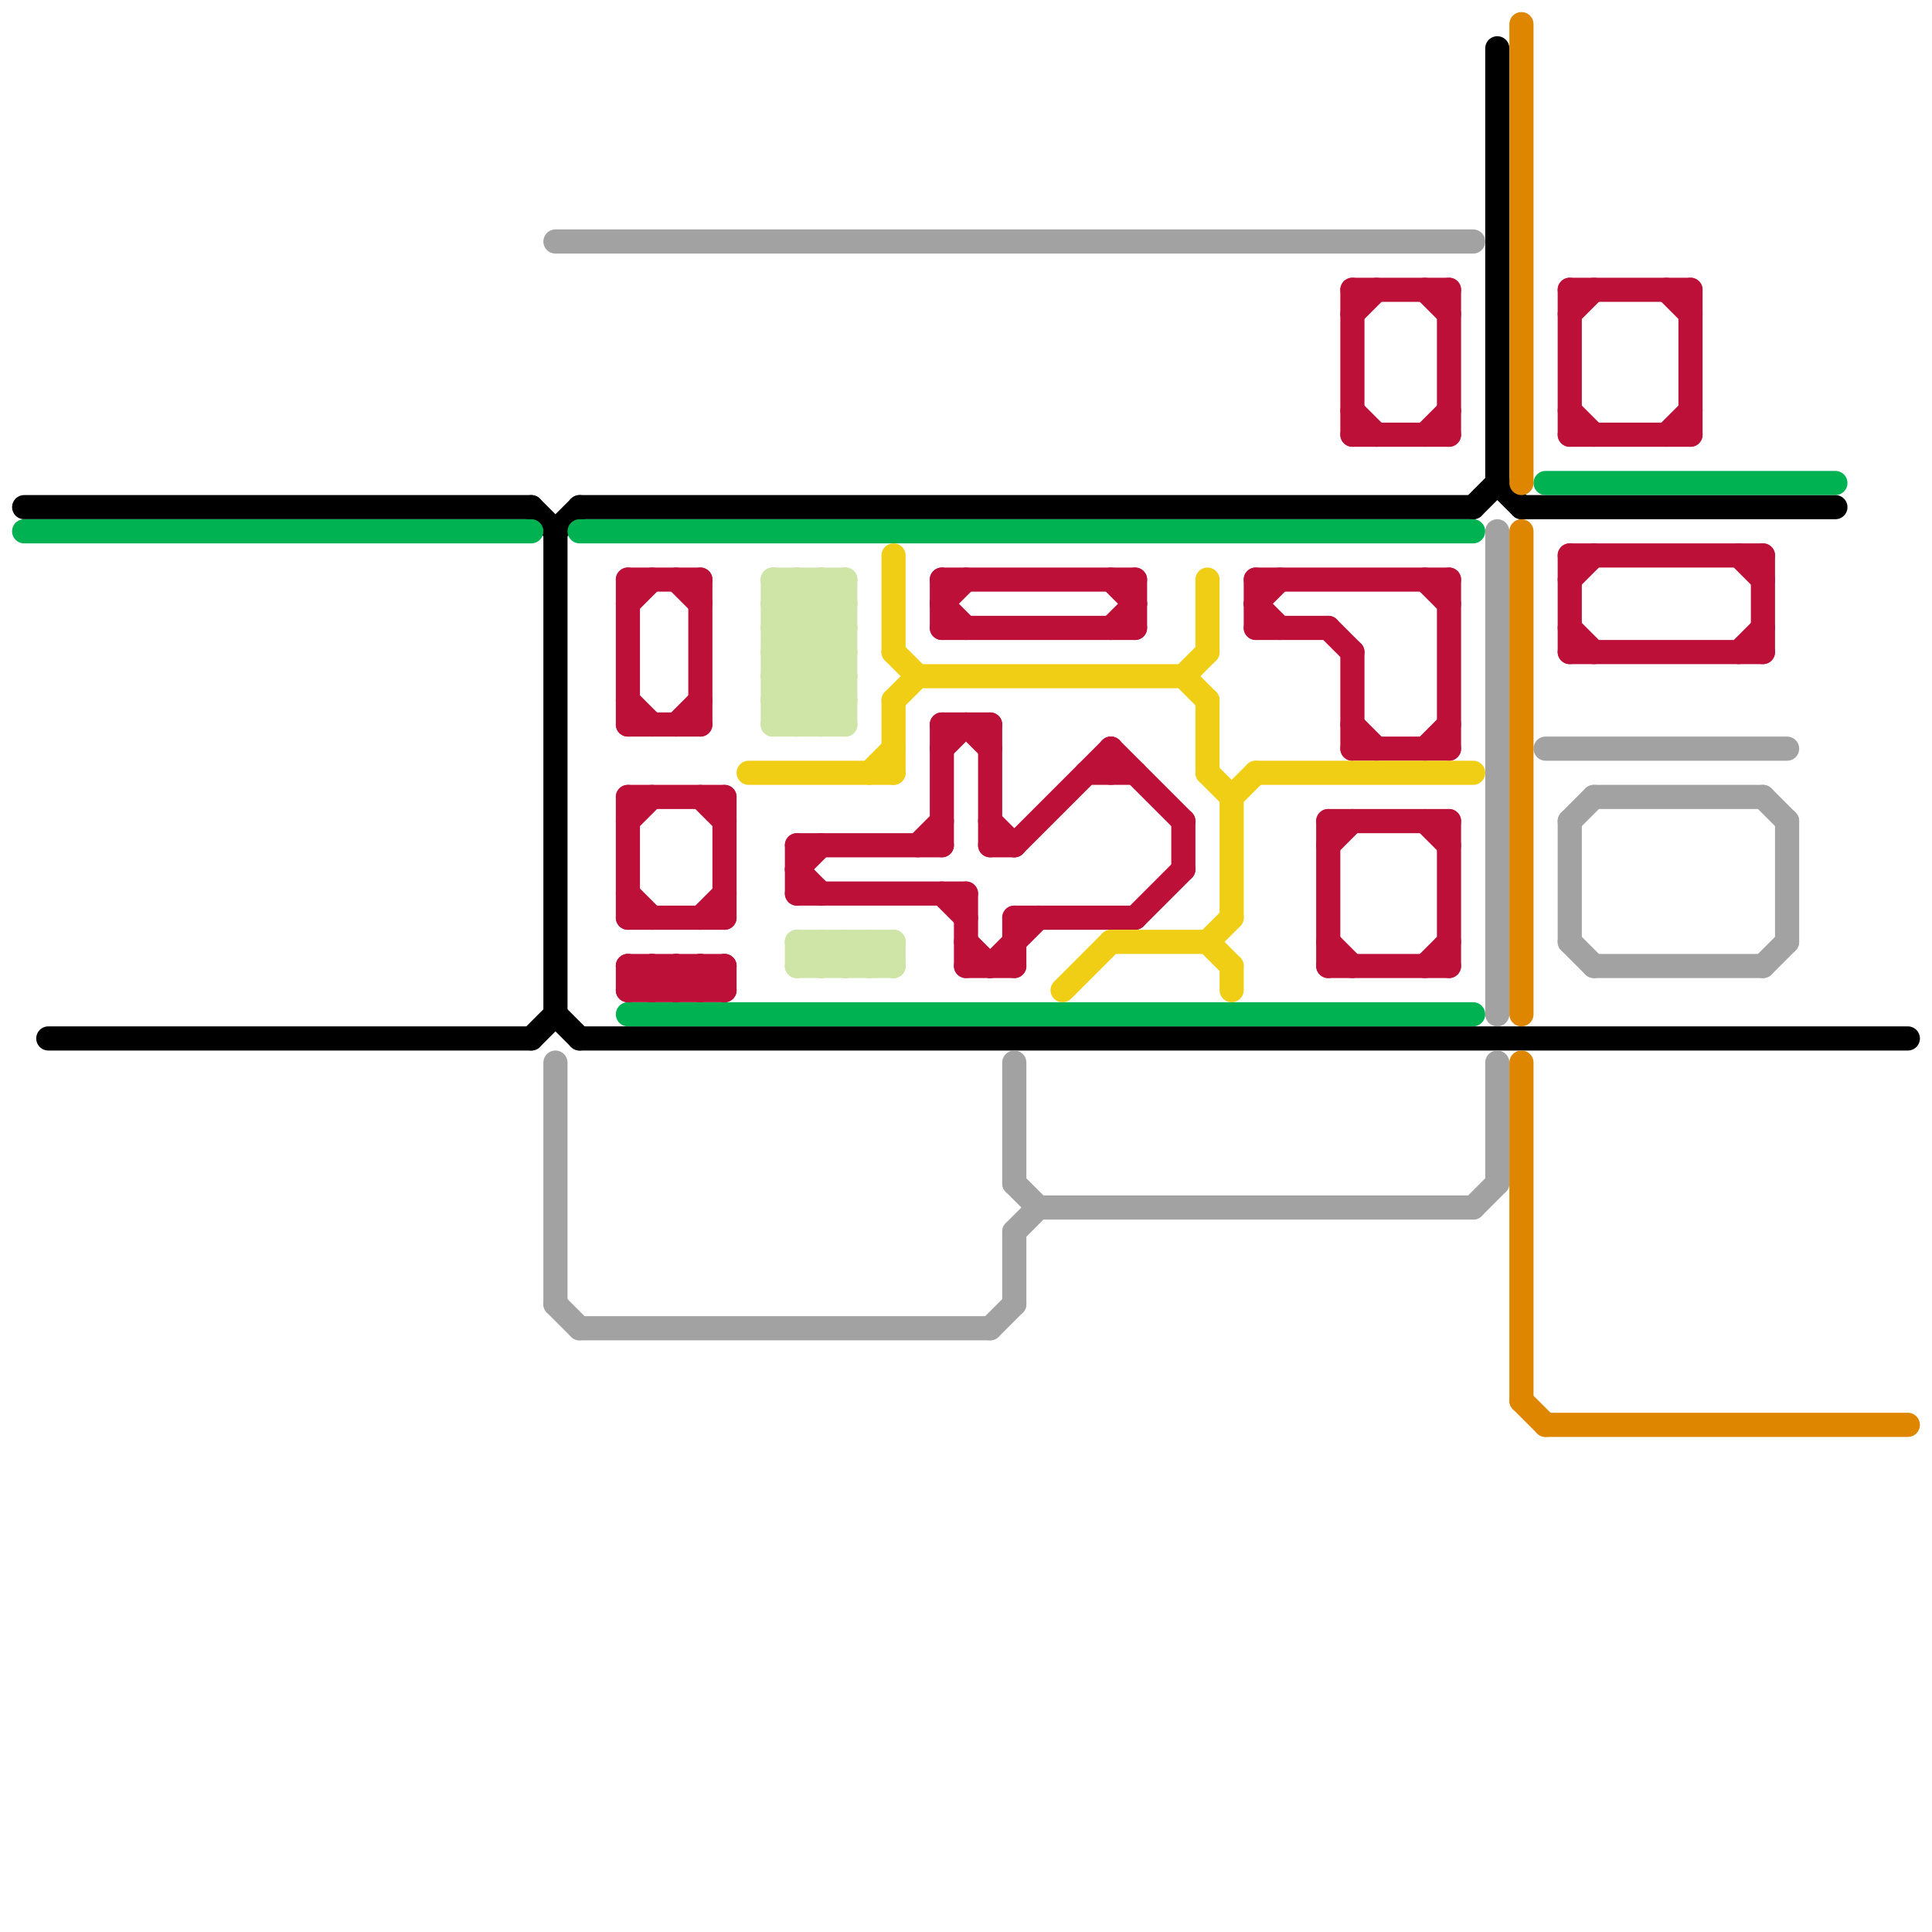 
<svg version="1.1" xmlns="http://www.w3.org/2000/svg" viewBox="0 0 80 80">
<style>line { stroke-width: 1; fill: none; stroke-linecap: round; stroke-linejoin: round; } .c0 { stroke: #000000 } .c1 { stroke: #00b251 } .c2 { stroke: #a2a2a2 } .c3 { stroke: #bd1038 } .c4 { stroke: #f0ce15 } .c5 { stroke: #cfe4a7 } .c6 { stroke: #df8600 }</style><line class="c0" x1="62" y1="20" x2="63" y2="21"/><line class="c0" x1="63" y1="21" x2="76" y2="21"/><line class="c0" x1="22" y1="43" x2="23" y2="42"/><line class="c0" x1="1" y1="21" x2="22" y2="21"/><line class="c0" x1="61" y1="21" x2="62" y2="20"/><line class="c0" x1="24" y1="21" x2="61" y2="21"/><line class="c0" x1="23" y1="42" x2="24" y2="43"/><line class="c0" x1="23" y1="22" x2="23" y2="42"/><line class="c0" x1="2" y1="43" x2="22" y2="43"/><line class="c0" x1="23" y1="22" x2="24" y2="21"/><line class="c0" x1="62" y1="2" x2="62" y2="20"/><line class="c0" x1="24" y1="43" x2="79" y2="43"/><line class="c0" x1="22" y1="21" x2="23" y2="22"/><line class="c1" x1="1" y1="22" x2="22" y2="22"/><line class="c1" x1="24" y1="22" x2="61" y2="22"/><line class="c1" x1="26" y1="42" x2="61" y2="42"/><line class="c1" x1="64" y1="20" x2="76" y2="20"/><line class="c2" x1="73" y1="40" x2="74" y2="39"/><line class="c2" x1="66" y1="40" x2="73" y2="40"/><line class="c2" x1="23" y1="10" x2="61" y2="10"/><line class="c2" x1="42" y1="49" x2="43" y2="50"/><line class="c2" x1="65" y1="34" x2="66" y2="33"/><line class="c2" x1="64" y1="31" x2="74" y2="31"/><line class="c2" x1="24" y1="55" x2="41" y2="55"/><line class="c2" x1="65" y1="39" x2="66" y2="40"/><line class="c2" x1="23" y1="44" x2="23" y2="54"/><line class="c2" x1="73" y1="33" x2="74" y2="34"/><line class="c2" x1="61" y1="50" x2="62" y2="49"/><line class="c2" x1="42" y1="51" x2="43" y2="50"/><line class="c2" x1="41" y1="55" x2="42" y2="54"/><line class="c2" x1="42" y1="51" x2="42" y2="54"/><line class="c2" x1="74" y1="34" x2="74" y2="39"/><line class="c2" x1="65" y1="34" x2="65" y2="39"/><line class="c2" x1="62" y1="22" x2="62" y2="42"/><line class="c2" x1="42" y1="44" x2="42" y2="49"/><line class="c2" x1="66" y1="33" x2="73" y2="33"/><line class="c2" x1="62" y1="44" x2="62" y2="49"/><line class="c2" x1="43" y1="50" x2="61" y2="50"/><line class="c2" x1="23" y1="54" x2="24" y2="55"/><line class="c3" x1="26" y1="37" x2="27" y2="38"/><line class="c3" x1="40" y1="37" x2="40" y2="40"/><line class="c3" x1="29" y1="41" x2="30" y2="40"/><line class="c3" x1="65" y1="17" x2="66" y2="18"/><line class="c3" x1="69" y1="12" x2="70" y2="13"/><line class="c3" x1="38" y1="35" x2="39" y2="34"/><line class="c3" x1="65" y1="12" x2="65" y2="18"/><line class="c3" x1="42" y1="38" x2="42" y2="40"/><line class="c3" x1="49" y1="34" x2="49" y2="36"/><line class="c3" x1="59" y1="12" x2="60" y2="13"/><line class="c3" x1="29" y1="40" x2="29" y2="41"/><line class="c3" x1="59" y1="24" x2="60" y2="25"/><line class="c3" x1="41" y1="35" x2="42" y2="35"/><line class="c3" x1="30" y1="33" x2="30" y2="38"/><line class="c3" x1="39" y1="30" x2="41" y2="30"/><line class="c3" x1="33" y1="35" x2="33" y2="37"/><line class="c3" x1="55" y1="26" x2="56" y2="27"/><line class="c3" x1="28" y1="40" x2="29" y2="41"/><line class="c3" x1="47" y1="38" x2="49" y2="36"/><line class="c3" x1="39" y1="24" x2="39" y2="26"/><line class="c3" x1="56" y1="27" x2="56" y2="31"/><line class="c3" x1="52" y1="24" x2="60" y2="24"/><line class="c3" x1="55" y1="34" x2="55" y2="40"/><line class="c3" x1="65" y1="23" x2="73" y2="23"/><line class="c3" x1="73" y1="23" x2="73" y2="27"/><line class="c3" x1="29" y1="40" x2="30" y2="41"/><line class="c3" x1="40" y1="30" x2="41" y2="31"/><line class="c3" x1="26" y1="34" x2="27" y2="33"/><line class="c3" x1="72" y1="23" x2="73" y2="24"/><line class="c3" x1="56" y1="12" x2="60" y2="12"/><line class="c3" x1="46" y1="31" x2="46" y2="32"/><line class="c3" x1="33" y1="36" x2="34" y2="37"/><line class="c3" x1="39" y1="26" x2="47" y2="26"/><line class="c3" x1="65" y1="18" x2="70" y2="18"/><line class="c3" x1="70" y1="12" x2="70" y2="18"/><line class="c3" x1="27" y1="40" x2="28" y2="41"/><line class="c3" x1="41" y1="30" x2="41" y2="35"/><line class="c3" x1="28" y1="30" x2="29" y2="29"/><line class="c3" x1="52" y1="26" x2="55" y2="26"/><line class="c3" x1="56" y1="17" x2="57" y2="18"/><line class="c3" x1="29" y1="33" x2="30" y2="34"/><line class="c3" x1="59" y1="40" x2="60" y2="39"/><line class="c3" x1="56" y1="31" x2="60" y2="31"/><line class="c3" x1="42" y1="35" x2="46" y2="31"/><line class="c3" x1="52" y1="24" x2="52" y2="26"/><line class="c3" x1="42" y1="38" x2="47" y2="38"/><line class="c3" x1="26" y1="41" x2="27" y2="40"/><line class="c3" x1="52" y1="25" x2="53" y2="24"/><line class="c3" x1="40" y1="39" x2="41" y2="40"/><line class="c3" x1="39" y1="24" x2="47" y2="24"/><line class="c3" x1="60" y1="12" x2="60" y2="18"/><line class="c3" x1="47" y1="24" x2="47" y2="26"/><line class="c3" x1="56" y1="18" x2="60" y2="18"/><line class="c3" x1="56" y1="13" x2="57" y2="12"/><line class="c3" x1="26" y1="29" x2="27" y2="30"/><line class="c3" x1="65" y1="23" x2="65" y2="27"/><line class="c3" x1="26" y1="41" x2="30" y2="41"/><line class="c3" x1="52" y1="25" x2="53" y2="26"/><line class="c3" x1="26" y1="40" x2="26" y2="41"/><line class="c3" x1="56" y1="30" x2="57" y2="31"/><line class="c3" x1="55" y1="40" x2="60" y2="40"/><line class="c3" x1="55" y1="39" x2="56" y2="40"/><line class="c3" x1="69" y1="18" x2="70" y2="17"/><line class="c3" x1="33" y1="35" x2="39" y2="35"/><line class="c3" x1="26" y1="25" x2="27" y2="24"/><line class="c3" x1="59" y1="18" x2="60" y2="17"/><line class="c3" x1="28" y1="41" x2="29" y2="40"/><line class="c3" x1="41" y1="34" x2="42" y2="35"/><line class="c3" x1="26" y1="24" x2="29" y2="24"/><line class="c3" x1="39" y1="31" x2="40" y2="30"/><line class="c3" x1="27" y1="40" x2="27" y2="41"/><line class="c3" x1="65" y1="13" x2="66" y2="12"/><line class="c3" x1="26" y1="38" x2="30" y2="38"/><line class="c3" x1="65" y1="12" x2="70" y2="12"/><line class="c3" x1="26" y1="40" x2="30" y2="40"/><line class="c3" x1="28" y1="40" x2="28" y2="41"/><line class="c3" x1="60" y1="34" x2="60" y2="40"/><line class="c3" x1="45" y1="32" x2="47" y2="32"/><line class="c3" x1="28" y1="24" x2="29" y2="25"/><line class="c3" x1="26" y1="24" x2="26" y2="30"/><line class="c3" x1="30" y1="40" x2="30" y2="41"/><line class="c3" x1="59" y1="34" x2="60" y2="35"/><line class="c3" x1="56" y1="12" x2="56" y2="18"/><line class="c3" x1="29" y1="38" x2="30" y2="37"/><line class="c3" x1="46" y1="26" x2="47" y2="25"/><line class="c3" x1="72" y1="27" x2="73" y2="26"/><line class="c3" x1="27" y1="41" x2="28" y2="40"/><line class="c3" x1="59" y1="31" x2="60" y2="30"/><line class="c3" x1="65" y1="27" x2="73" y2="27"/><line class="c3" x1="46" y1="31" x2="49" y2="34"/><line class="c3" x1="41" y1="40" x2="43" y2="38"/><line class="c3" x1="33" y1="37" x2="40" y2="37"/><line class="c3" x1="65" y1="26" x2="66" y2="27"/><line class="c3" x1="55" y1="35" x2="56" y2="34"/><line class="c3" x1="40" y1="40" x2="42" y2="40"/><line class="c3" x1="26" y1="33" x2="30" y2="33"/><line class="c3" x1="46" y1="24" x2="47" y2="25"/><line class="c3" x1="39" y1="25" x2="40" y2="24"/><line class="c3" x1="26" y1="30" x2="29" y2="30"/><line class="c3" x1="65" y1="24" x2="66" y2="23"/><line class="c3" x1="55" y1="34" x2="60" y2="34"/><line class="c3" x1="26" y1="33" x2="26" y2="38"/><line class="c3" x1="39" y1="30" x2="39" y2="35"/><line class="c3" x1="60" y1="24" x2="60" y2="31"/><line class="c3" x1="39" y1="25" x2="40" y2="26"/><line class="c3" x1="33" y1="36" x2="34" y2="35"/><line class="c3" x1="26" y1="40" x2="27" y2="41"/><line class="c3" x1="29" y1="24" x2="29" y2="30"/><line class="c3" x1="39" y1="37" x2="40" y2="38"/><line class="c4" x1="50" y1="39" x2="51" y2="38"/><line class="c4" x1="50" y1="24" x2="50" y2="27"/><line class="c4" x1="38" y1="28" x2="49" y2="28"/><line class="c4" x1="49" y1="28" x2="50" y2="27"/><line class="c4" x1="52" y1="32" x2="61" y2="32"/><line class="c4" x1="51" y1="33" x2="52" y2="32"/><line class="c4" x1="36" y1="32" x2="37" y2="31"/><line class="c4" x1="50" y1="39" x2="51" y2="40"/><line class="c4" x1="50" y1="32" x2="51" y2="33"/><line class="c4" x1="49" y1="28" x2="50" y2="29"/><line class="c4" x1="51" y1="40" x2="51" y2="41"/><line class="c4" x1="37" y1="29" x2="38" y2="28"/><line class="c4" x1="31" y1="32" x2="37" y2="32"/><line class="c4" x1="37" y1="29" x2="37" y2="32"/><line class="c4" x1="51" y1="33" x2="51" y2="38"/><line class="c4" x1="46" y1="39" x2="50" y2="39"/><line class="c4" x1="37" y1="27" x2="38" y2="28"/><line class="c4" x1="44" y1="41" x2="46" y2="39"/><line class="c4" x1="37" y1="23" x2="37" y2="27"/><line class="c4" x1="50" y1="29" x2="50" y2="32"/><line class="c5" x1="34" y1="39" x2="35" y2="40"/><line class="c5" x1="32" y1="28" x2="34" y2="30"/><line class="c5" x1="32" y1="25" x2="33" y2="24"/><line class="c5" x1="35" y1="24" x2="35" y2="30"/><line class="c5" x1="33" y1="30" x2="35" y2="28"/><line class="c5" x1="32" y1="24" x2="35" y2="24"/><line class="c5" x1="35" y1="39" x2="36" y2="40"/><line class="c5" x1="32" y1="26" x2="35" y2="26"/><line class="c5" x1="32" y1="24" x2="35" y2="27"/><line class="c5" x1="32" y1="28" x2="35" y2="28"/><line class="c5" x1="32" y1="26" x2="35" y2="29"/><line class="c5" x1="32" y1="28" x2="35" y2="25"/><line class="c5" x1="34" y1="40" x2="35" y2="39"/><line class="c5" x1="33" y1="24" x2="35" y2="26"/><line class="c5" x1="34" y1="39" x2="34" y2="40"/><line class="c5" x1="32" y1="26" x2="34" y2="24"/><line class="c5" x1="33" y1="40" x2="34" y2="39"/><line class="c5" x1="36" y1="39" x2="37" y2="40"/><line class="c5" x1="33" y1="39" x2="37" y2="39"/><line class="c5" x1="34" y1="30" x2="35" y2="29"/><line class="c5" x1="32" y1="24" x2="32" y2="30"/><line class="c5" x1="36" y1="40" x2="37" y2="39"/><line class="c5" x1="35" y1="40" x2="36" y2="39"/><line class="c5" x1="32" y1="29" x2="33" y2="30"/><line class="c5" x1="33" y1="39" x2="34" y2="40"/><line class="c5" x1="32" y1="29" x2="35" y2="29"/><line class="c5" x1="35" y1="39" x2="35" y2="40"/><line class="c5" x1="34" y1="24" x2="34" y2="30"/><line class="c5" x1="33" y1="40" x2="37" y2="40"/><line class="c5" x1="32" y1="30" x2="35" y2="30"/><line class="c5" x1="32" y1="30" x2="35" y2="27"/><line class="c5" x1="32" y1="27" x2="35" y2="24"/><line class="c5" x1="32" y1="25" x2="35" y2="25"/><line class="c5" x1="32" y1="27" x2="35" y2="27"/><line class="c5" x1="32" y1="25" x2="35" y2="28"/><line class="c5" x1="32" y1="27" x2="35" y2="30"/><line class="c5" x1="34" y1="24" x2="35" y2="25"/><line class="c5" x1="37" y1="39" x2="37" y2="40"/><line class="c5" x1="33" y1="39" x2="33" y2="40"/><line class="c5" x1="36" y1="39" x2="36" y2="40"/><line class="c5" x1="33" y1="24" x2="33" y2="30"/><line class="c5" x1="32" y1="29" x2="35" y2="26"/><line class="c6" x1="63" y1="22" x2="63" y2="42"/><line class="c6" x1="63" y1="1" x2="63" y2="20"/><line class="c6" x1="63" y1="58" x2="64" y2="59"/><line class="c6" x1="63" y1="44" x2="63" y2="58"/><line class="c6" x1="64" y1="59" x2="79" y2="59"/>


</svg>

